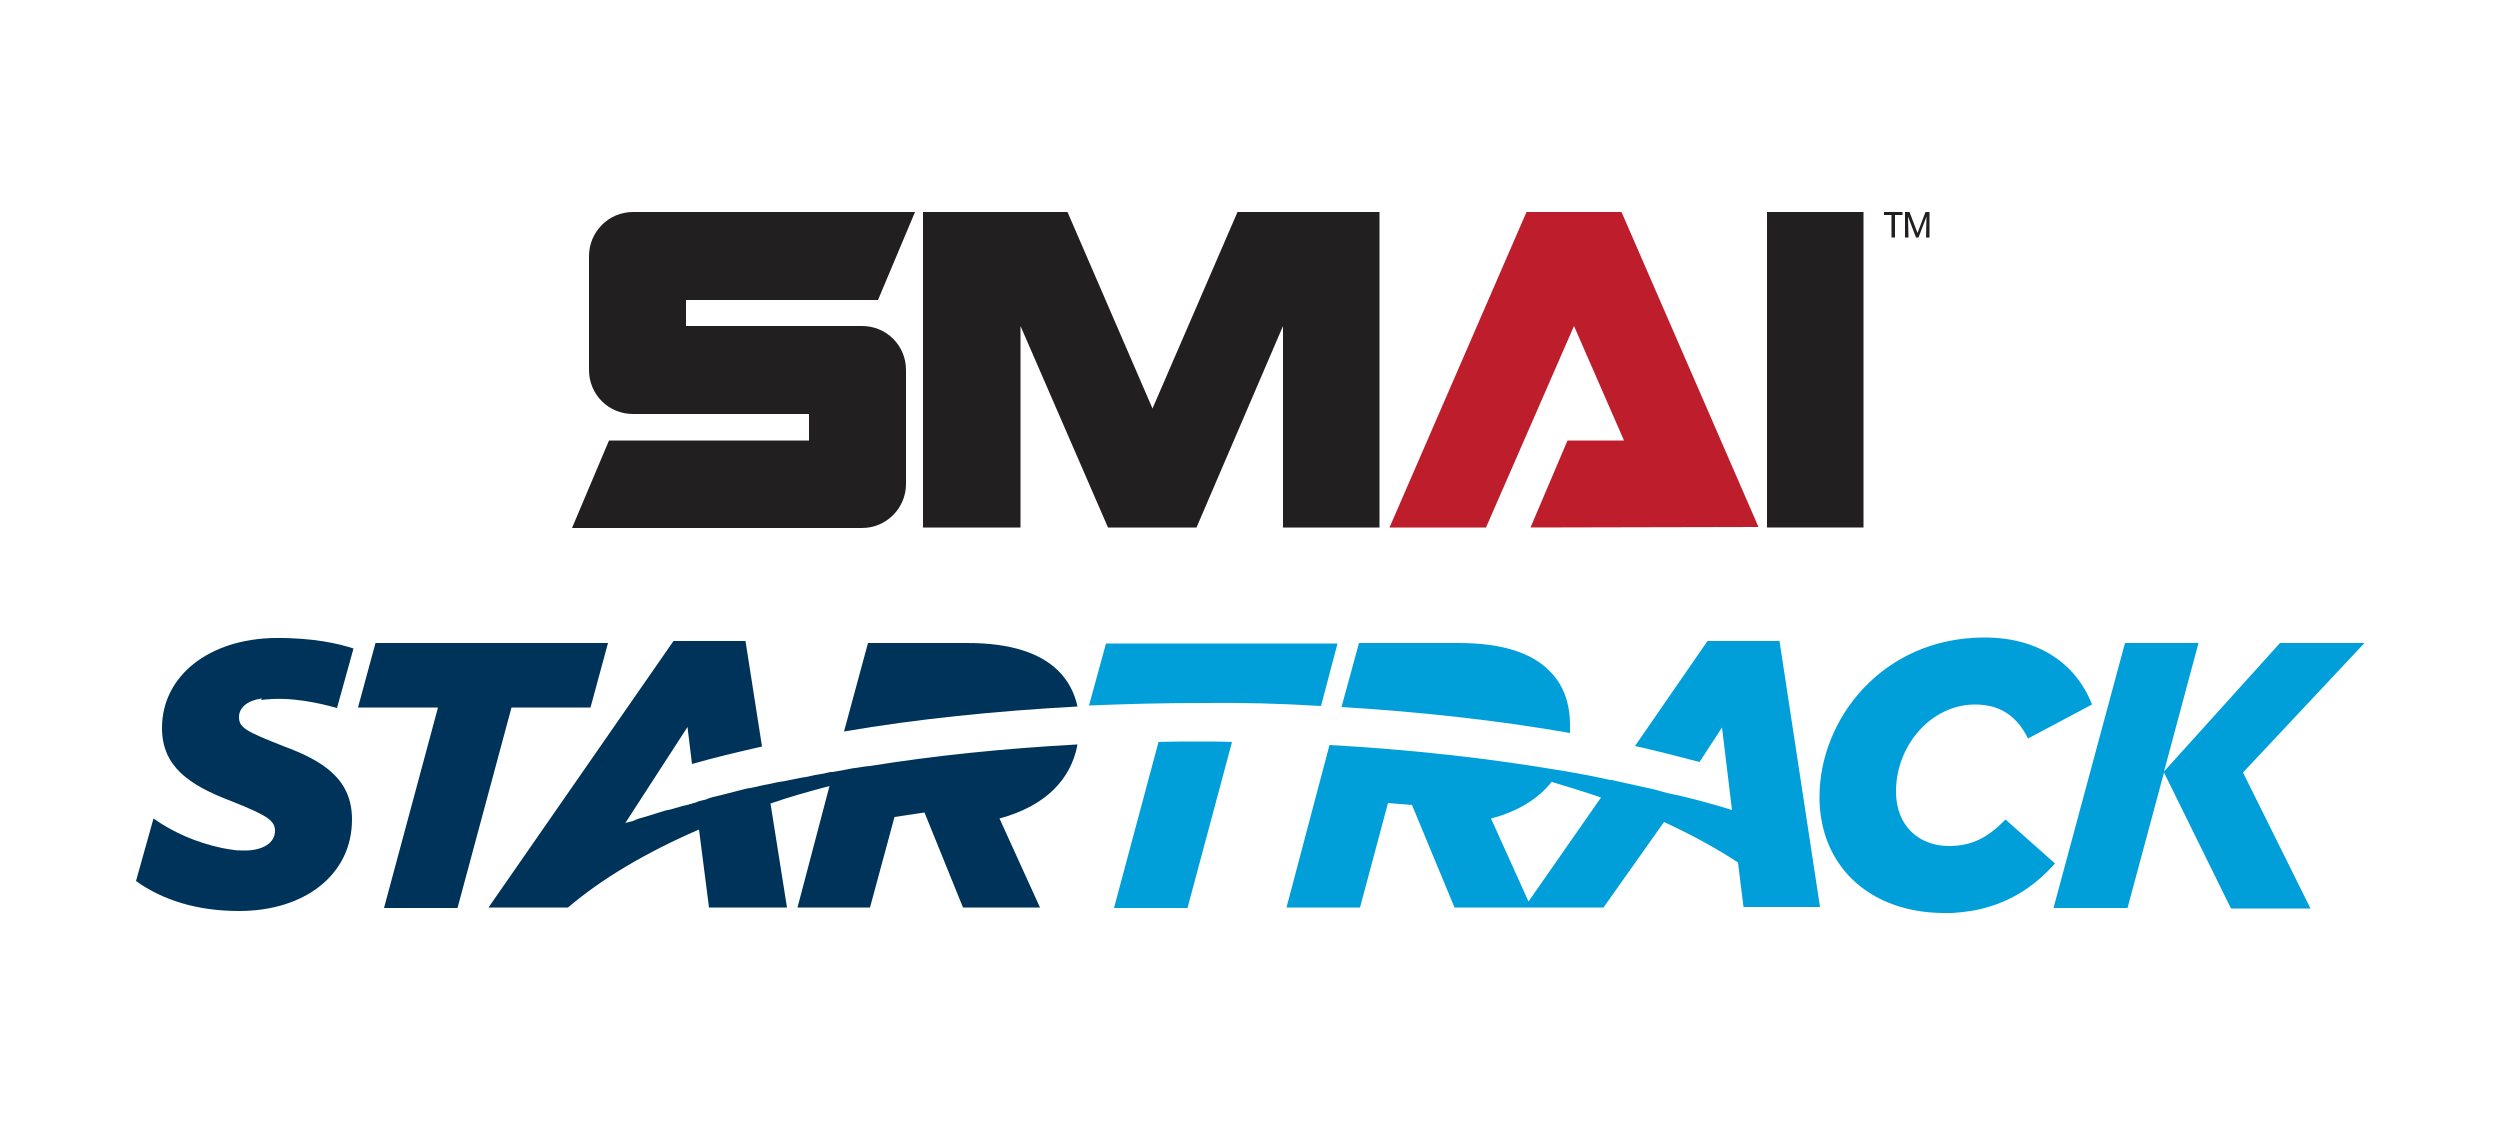 <?xml version="1.0" encoding="utf-8"?>
<!-- Generator: Adobe Illustrator 22.1.0, SVG Export Plug-In . SVG Version: 6.00 Build 0)  -->
<svg version="1.1" id="Layer_1" xmlns="http://www.w3.org/2000/svg" xmlns:xlink="http://www.w3.org/1999/xlink" x="0px" y="0px"
	 viewBox="0 0 500 225" style="enable-background:new 0 0 500 225;" xml:space="preserve">
<style type="text/css">
	.st0{fill:#221F20;}
	.st1{fill:#BE1E2C;}
	.st2{fill:#009FDA;}
	.st3{fill:#003359;}
</style>
<g>
	<g id="logo_smai-Screen-Designs">
		<g id="logo_smai-Product-List-Desktop" transform="translate(-195, -41)">
			<g id="logo_smai-Masthead" transform="translate(0, -1)">
				<g id="logo_smai-SMAI-logo" transform="translate(195, 42)">
					<path id="logo_smai-Fill-4" class="st0" d="M385.1,42.4l-1.6,4.2l-1.6-4.2H381v5.1h0.7l-0.1-4.2l1.6,4.2h0.5l1.6-4.2l-0.1,4.2
						h0.7v-5.1H385.1z"/>
					<path id="logo_smai-Fill-3" class="st0" d="M376.8,42.4V43h1.5v4.5h0.7V43h1.5v-0.6H376.8z"/>
					<path id="logo_smai-Fill-1" class="st1" d="M305.3,42.4l-27.4,63.1h19.3l17.6-40.3l10,22.9h-11.3l-7.4,17.4l45.6-0.1l-27.4-63
						H305.3z"/>
					<path id="logo_smai-Fill-2" class="st0" d="M353.4,105.5h19.3V42.4h-19.3V105.5z"/>
					<path id="logo_smai-Fill-5" class="st0" d="M247.5,42.4l-17,39.3l-17-39.3h-28.9v63.1h19.5V65.2l17.5,40.3h17.7l17.3-40.3v40.3
						h19.3V42.4H247.5z"/>
					<path id="logo_smai-Fill-6" class="st0" d="M181.2,96.8c0,4.8-3.9,8.8-8.8,8.8h-58l7.4-17.5h40v-5.3h-35.2
						c-4.9,0-8.8-3.9-8.8-8.8l0,0l0,0V51.2c0-4.8,3.9-8.8,8.8-8.8H183L175.6,60h-38.4v5.2h35.2c4.9,0,8.8,3.9,8.8,8.8
						C181.2,77.4,181.2,90.2,181.2,96.8"/>
				</g>
			</g>
		</g>
	</g>
	<g>
		<g>
			<path class="st2" d="M322.5,156.1l-0.2-0.1L322.5,156.1"/>
			<path class="st2" d="M305.7,180.3l-7.5-16.6c5.4-1.4,9.5-4,12.1-7.3h0.1c3.3,1,6.6,2,9.8,3.1L305.7,180.3z M355.9,128.2h-14.4
				l-14.5,21c4.5,1,8.7,2.1,12.9,3.2l4.5-6.9l2,16.5c-3.5-1.1-6.9-2-10.6-2.9l-1-0.2l-1.4-0.3l-2.5-0.7l-8.6-1.9H322
				c-3.5-0.8-6.8-1.4-10.4-2h-0.1c-14.2-2.4-29.5-4.1-45.6-5l-8.6,32.5H272l5.6-20.9l4.8,0.4l8.5,20.5h29.8l12.1-17.1
				c5.4,2.5,10.4,5.2,14.8,8.1l1.1,8.9H364L355.9,128.2L355.9,128.2z M231.7,148.4l-8.9,33.2h14.7l8.9-33.2
				c-2.2-0.1-4.3-0.1-6.3-0.1C237.2,148.3,234.4,148.3,231.7,148.4L231.7,148.4z M264.2,141.2l3.3-12.5h-46.3l-3.4,12.4
				c7.3-0.3,14.7-0.5,22.3-0.5C248.3,140.5,256.3,140.7,264.2,141.2z"/>
			<path class="st2" d="M314,145c0-4.3-1.3-8.1-4.1-10.8c-3.5-3.6-9.4-5.6-18.2-5.6h-19.9l-3.5,12.8c16.2,1,31.5,2.7,45.7,5.2
				L314,145L314,145z M401.1,163.9c-3.4,3.5-6.6,5.3-11.3,5.3c-6.1,0-10.6-4.1-10.6-10.9c0-9.3,7.1-17.4,15.8-17.4
				c5.2,0,8.5,2.5,10.6,6.8l12.8-6.8c-3.2-8.2-10.7-13.4-21.5-13.4c-20.3,0-33,16.2-33,31.9v0.8c0.1,3.1,0.7,5.9,1.7,8.4
				c3.5,8.7,12.1,14,23.3,14h1.6c2.6-0.2,4.9-0.5,7.1-1.2c5.6-1.6,9.9-4.8,13.4-8.7L401.1,163.9L401.1,163.9z M472.9,128.6H456
				l-23.2,25.7l6.9-25.7h-14.7l-14.3,53h14.8l7.3-27.1l13.4,27.2h15.9l-13.5-27.2L472.9,128.6"/>
		</g>
		<g>
			<path class="st3" d="M211.7,134.2c-3.5-3.5-9.4-5.6-18.2-5.6h-19.9l-4.8,17.7c14.5-2.5,30.2-4.1,46.7-5
				C214.9,138.6,213.7,136.2,211.7,134.2z"/>
			<path class="st3" d="M215.3,148.9c-14.5,0.8-28.3,2.2-41.3,4.3c-0.3,0-0.7,0.1-1,0.1l-2.7,0.4l-1.5,0.3l-2.3,0.4h-0.4l-1.3,0.3
				c-1.3,0.2-2.4,0.4-3.6,0.7l-0.7,0.1l-3.5,0.7l-1.3,0.2l-2.3,0.5h-0.1l-1.4,0.3c-0.9,0.2-1.6,0.4-2.5,0.5l-1.2,0.3l-3.5,0.9
				l-0.8,0.2c-0.9,0.2-1.9,0.4-2.7,0.8l-1.3,0.3l-0.5,0.2c-0.4,0.2-0.9,0.2-1.2,0.4c-0.2,0-0.3,0-0.4,0.1l-1.3,0.3l-2.4,0.7l-1,0.2
				l-3.2,1l-1,0.3c-0.8,0.2-1.5,0.4-2.3,0.8l-1.2,0.3c-0.2,0-0.3,0.1-0.4,0.2l12.5-19.3l0.9,7.4c4.5-1.3,9.2-2.4,14-3.5l-3.3-21.1
				h-14.4l-37,53.3h15.9c6.8-5.8,15.6-11,26.2-15.6l2,15.6h15.6l-3.3-20.8c3.7-1.3,7.7-2.4,11.8-3.5l-6.4,24.3h14.5l4.9-18.1l6-0.9
				l7.7,19h15.4l-8.1-17.8c9.2-2.5,14.3-7.8,15.6-14.8L215.3,148.9z M118.1,141.5l3.5-12.9H75.1l-3.5,12.9h16l-10.8,40.1h14.7
				l10.8-40.1H118.1 M52.2,140c6-0.8,11.9,0.7,15.2,1.6l3.3-11.9c-2.7-0.9-8-2.2-15.8-2.1c-13,0.2-22.5,7.5-22.5,18
				c0,7.7,5.4,11.4,13.8,14.6c7.3,2.9,8.8,3.9,8.8,6c0,2.4-2.5,3.9-6,3.9c-0.9,0-1.9,0-2.8-0.2h-0.1l-1.7-0.3
				c-5.2-1.1-9.9-3.2-13.7-5.9l-3.5,12.5c5.4,3.9,12.4,6,20.6,6c13.2,0,22.6-7.3,22.6-18.3c0-8-5.6-11.7-13.8-14.7
				c-7.3-2.9-8.8-3.6-8.8-5.8c0-1.9,1.7-3.3,4.5-3.7h0.1L52.2,140z"/>
		</g>
	</g>
</g>
</svg>
